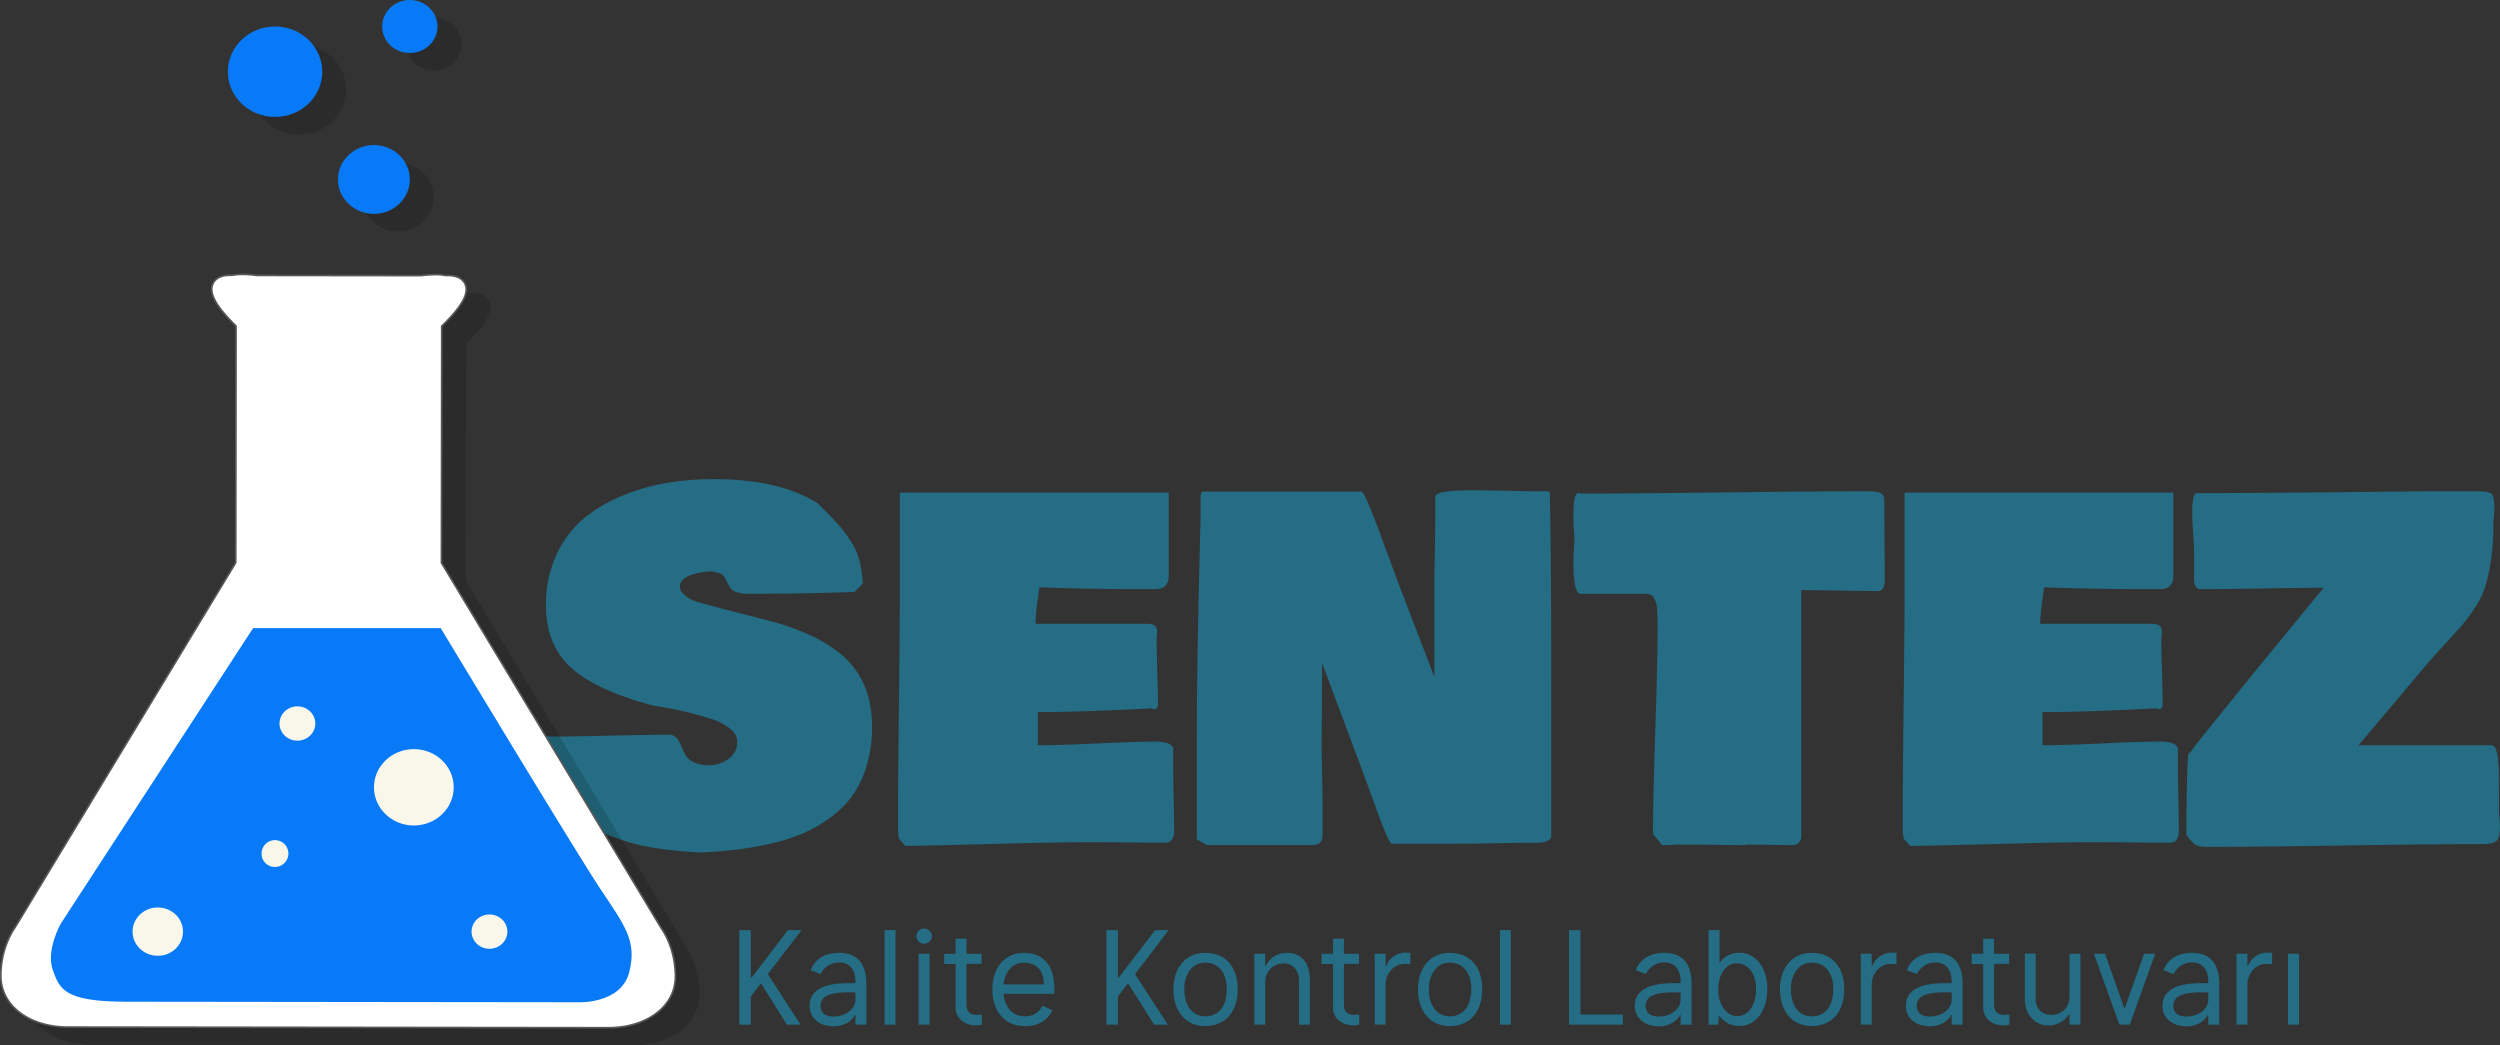 <svg xmlns="http://www.w3.org/2000/svg" viewBox="0 0 1492.34 623.97"><rect x="0" y="0" width="1492.34" height="623.97" fill="#333333" stroke="none"/><defs><style>.cls-1{isolation:isolate;}.cls-2{fill:#246d84;}.cls-3{opacity:0.15;mix-blend-mode:multiply;}.cls-4{fill:#fff;stroke:#595959;stroke-miterlimit:10;}.cls-5{fill:#087af7;}.cls-6{fill:#f9f7ea;}</style></defs><title>logo</title><g class="cls-1"><g id="katman_7" data-name="katman 7"><path class="cls-2" d="M456.9,528.89a245,245,0,0,1-29.23-2.83,122.3,122.3,0,0,1-25-6.89,68,68,0,0,1-20.27-12,57.71,57.71,0,0,1-13.65-18.54,74.1,74.1,0,0,1-6.69-26.2,2.82,2.82,0,0,1,2.76-3,9.62,9.62,0,0,0,2.76.28q11.44,0,34.74-.55t34.74-.55a5.77,5.77,0,0,1,4.55,1.86,14.72,14.72,0,0,1,2.69,4.55,46.79,46.79,0,0,0,2.48,5.38,11.49,11.49,0,0,0,5,4.55,19.23,19.23,0,0,0,9,1.86A19.63,19.63,0,0,0,472.69,473a12.07,12.07,0,0,0,5.17-10.27q0-4.27-4.41-7.86A35,35,0,0,0,461.79,449q-7.24-2.27-13.79-3.86t-13.44-2.76q-6.9-1.17-8-1.45-33.5-9.1-48.19-22.61t-14.68-37a70.19,70.19,0,0,1,6.07-29.71,61.6,61.6,0,0,1,15.86-21.51,87.18,87.18,0,0,1,23.16-13.93,122.06,122.06,0,0,1,27-7.86,171.7,171.7,0,0,1,28.26-2.27q38.74,0,61.77,14.34,8.41,8.41,12.34,12.75a73.75,73.75,0,0,1,7.58,10.13,40.52,40.52,0,0,1,5.1,11.38,76.25,76.25,0,0,1,2,13.72l-5,5q-28.27,1.1-63.42,1.1a21.47,21.47,0,0,1-7.1-1,6.51,6.51,0,0,1-3.58-2.48q-.9-1.52-1.79-3.17t-1.65-3.17a5.7,5.7,0,0,0-3.17-2.48,17.63,17.63,0,0,0-6.41-1,23.48,23.48,0,0,0-3.52.41q-2.41.41-5.65,1.31a15.52,15.52,0,0,0-5.58,2.76,5.44,5.44,0,0,0-2.34,4.34q0,3,3.1,5.51a20.4,20.4,0,0,0,6.55,3.58q3.44,1.11,8.55,2.41t6.34,1.72q30.06,7.58,35.85,9.38,30.19,9.51,42.74,25,11.58,14.34,11.58,36A79.36,79.36,0,0,1,555,477.46a61.18,61.18,0,0,1-8.89,18.2,59.24,59.24,0,0,1-13.79,13.24,85.16,85.16,0,0,1-16.75,9.24,117.86,117.86,0,0,1-19.23,5.79q-10.75,2.34-19.78,3.38T456.9,528.89Z" transform="translate(-37.77 -20.03)"/><path class="cls-2" d="M573.82,515.65v-5.24q0-23.58.55-69.63t.55-69.63V314.08H735.41v49.5q0,.55-.14,2a5,5,0,0,1-.48,2q-.35.55-1,1.59a3.64,3.64,0,0,1-1.45,1.45,11,11,0,0,1-2.21.76,12.47,12.47,0,0,1-3,.34h-3.86q-35.71,0-65.08-1.1-.28,2.21-.9,6.82t-1,8.13q-.35,3.52-.34,6.82h65.63q4.14,0,5.51,1.1a4.33,4.33,0,0,1,1.38,3.58c0,.46,0,1.2-.14,2.21s-.14,1.75-.14,2.21q0,6.62.41,19.58t.41,19.58q-.41,2.76-2.21,2.76a1.87,1.87,0,0,1-1.38-.55q-43.57,2.21-64.53,2.21h-3.58v19.85q12.27,0,35.5-1.1t34.81-1.1q9.1,0,10.48,3.86V477q0,6.62.28,19.58t.28,19.58q0,6.89-5.52,6.89-7.17,0-22.06-.14t-22.61-.14q-19.85,0-56.8,1T578.23,525l-3.86-4.41A46.73,46.73,0,0,1,573.82,515.65Z" transform="translate(-37.77 -20.03)"/><path class="cls-2" d="M752.23,521.17V458.85q-.28-34.19,2.21-130.43V317.11q0-3,1.1-3.58h94.86q1.38,0,5.58,10.48t10.2,27q6,16.48,8.48,22.68L894,424.11v-53.5q0-6.89.34-25.3t.21-28.75q0-3.86,22.06-3.86,6.89,0,18.89.28t14.75.28h10.48q2.2,0,2.21.83.83,38.33.83,109.75v95.69q-1,3.58-8.82,3.58h-3.58q-7.17,0-21.09.28t-21.09.28H868.59q-1.93-.69-8-17.37-6.48-18.06-19.3-52.25T827,415.83q0,8.14-.14,24.27t-.14,24.27q0,6.07.28,18.2t.28,18.2v17.37q0,6.34-5.52,6.34H758.29Z" transform="translate(-37.77 -20.03)"/><path class="cls-2" d="M977,355.44q0-2.48.28-7.38t.28-6.69q0-.69-.28-5T977,329q0-14.61,2.76-14.61a6.13,6.13,0,0,1,1.93.28q28.81,0,85.41-.69t84.72-.69q7,0,8.89,1.24t1.86,4.83v3.86q0,7.17.14,21.16t.14,21.3q0,7.17-3.86,7.17-7.72,0-23-.28t-23-.28v147.8q-1,4.14-4.69,4.41-4.83,0-14.06-.14t-14.06-.14a.79.79,0,0,0-.55.28q-6.07,0-17-.14t-16.34-.14h-8.27q-2.76.28-8,.28l-5.52-6.62q0-21,1.38-62.32t1.38-62.32q0-1-.07-3.17t-.07-3.58q0-1.38-.21-3.45a14,14,0,0,0-.69-3.38,22.35,22.35,0,0,0-1.17-2.62,4.47,4.47,0,0,0-1.86-1.93,6,6,0,0,0-2.83-.62H980.82Q977,373.37,977,355.44Z" transform="translate(-37.77 -20.03)"/><path class="cls-2" d="M1173.57,515.65v-5.24q0-23.58.55-69.63t.55-69.63V314.08h160.49v49.5q0,.55-.14,2a5,5,0,0,1-.48,2q-.35.55-1,1.59a3.64,3.64,0,0,1-1.45,1.45,11,11,0,0,1-2.21.76,12.47,12.47,0,0,1-3,.34H1323q-35.71,0-65.08-1.1-.28,2.21-.9,6.82t-1,8.13q-.35,3.52-.34,6.82h65.63q4.14,0,5.51,1.1a4.33,4.33,0,0,1,1.38,3.58c0,.46,0,1.2-.14,2.21s-.14,1.75-.14,2.21q0,6.62.41,19.58t.41,19.58q-.41,2.76-2.21,2.76a1.87,1.87,0,0,1-1.38-.55q-43.57,2.21-64.53,2.21h-3.58v19.85q12.27,0,35.5-1.1t34.81-1.1q9.1,0,10.48,3.86V477q0,6.62.28,19.58t.28,19.58q0,6.89-5.52,6.89-7.17,0-22.06-.14t-22.61-.14q-19.85,0-56.8,1T1178,525l-3.86-4.41A46.73,46.73,0,0,1,1173.57,515.65Z" transform="translate(-37.77 -20.03)"/><path class="cls-2" d="M1342.88,518.41V514q0-11.85.41-28t1-16.13,4-4.83q3.86-5,14.41-18.06t21.85-27l40.26-49.08q-12.55,0-37,.41t-37,.41a3.64,3.64,0,0,1-2.69-2.14,12.76,12.76,0,0,1-.62-4.48V348.55q0-1.38-.55-9.93t-.55-13.24q0-11,2.76-11,46.88,0,136.77-1.1h29.23q8,0,9.79,1.38t1.79,9.1q0,1.93-.28,4.89t-.28,3.38v.83a142.48,142.48,0,0,1-1.45,21.44,115,115,0,0,1-3.31,15.58,49.88,49.88,0,0,1-6.2,12.75,98,98,0,0,1-7.65,10.41q-3.31,3.79-10.34,11.44t-11.58,13l-40,47.43h79.42q1.52,0,2.48,2.14a22.29,22.29,0,0,1,1.38,6.69q.41,4.55.48,7.79t.07,9.31v12.68q0,1.24.28,4.89t.28,5.58q0,6.34-2.21,8.13t-8.27,1.79h-3.31q-27,0-80.59.83t-80.45.83q-4.69,0-6.76-1.24T1342.88,518.41Z" transform="translate(-37.77 -20.03)"/><path class="cls-2" d="M492,606.93l-6.06,7.91v16.84h-6.83V575.24h6.83v28.33h.55l21.61-28.33h8.16L496.1,601.53l19.57,30.15h-8.16Z" transform="translate(-37.77 -20.03)"/><path class="cls-2" d="M548.42,625.95h-.33c-1.32,2.76-5.73,6.72-12.57,6.72-8.49,0-14.44-4.85-14.44-12.12,0-10.14,9.48-13.67,23.92-13.67h3.42v-.77c0-8.38-4.41-11.57-9.81-11.57a12,12,0,0,0-10.91,6.94l-6.06-2.31c3.42-8.93,12.13-10.36,16.87-10.36,8.49,0,16.42,3.86,16.42,18.52v24.36h-6.5ZM545,612.39c-9.92,0-17.42,1.21-17.42,8.16,0,5.29,4.74,6.28,7.72,6.28,7.83,0,13.12-4.85,13.12-10.14v-4.3Z" transform="translate(-37.77 -20.03)"/><path class="cls-2" d="M572.34,631.68h-6.5V575.24h6.5Z" transform="translate(-37.77 -20.03)"/><path class="cls-2" d="M589.43,574.36a4.47,4.47,0,0,1,4.63,4.41,4.63,4.63,0,0,1-9.26,0A4.47,4.47,0,0,1,589.43,574.36Zm3.2,57.32h-6.5V589.35h6.5Z" transform="translate(-37.77 -20.03)"/><path class="cls-2" d="M623.72,595.41h-9v24.14c0,6.17,4.19,6.28,6.61,6.28a19.64,19.64,0,0,0,2.54-.22v6a11.29,11.29,0,0,1-4.19.44c-5.07,0-11.46-3.31-11.46-10.69v-25.9h-6.83v-6.06h6.83v-9h6.5v9h9Z" transform="translate(-37.77 -20.03)"/><path class="cls-2" d="M630.12,610.52c0-12.68,7.38-21.71,18.74-21.71,10.58,0,18.3,6.17,18.3,21.71v2.76h-30.4c.85,8.07,5.51,13.45,12.76,13.45,5.18,0,8.71-2.43,10.47-6.39l6,2.65c-2.42,5.62-7.94,9.59-16.42,9.59C637.39,632.56,630.12,623.52,630.12,610.52Zm6.67-2.87h24.08c0-8.38-4.52-13-11.91-13C642.38,594.64,637.69,599.93,636.78,607.65Z" transform="translate(-37.77 -20.03)"/><path class="cls-2" d="M711.15,606.93l-6.06,7.91v16.84h-6.83V575.24h6.83v28.33h.55l21.61-28.33h8.16l-20.12,26.29,19.57,30.15h-8.16Z" transform="translate(-37.77 -20.03)"/><path class="cls-2" d="M738.21,610.52c0-12.57,7.17-21.71,19-21.71,12,0,19.4,8.27,19.4,21.71s-7.38,22-19.4,22C745.38,632.56,738.21,623.52,738.21,610.52Zm31.86,0c0-10-5-15.87-12.9-15.87-7.61,0-12.46,6.72-12.46,15.87s4.41,16.2,12.46,16.2S770.07,620.66,770.07,610.52Z" transform="translate(-37.77 -20.03)"/><path class="cls-2" d="M793,631.68h-6.5V589.35H793v7.17h.44c2-4.3,6.17-7.72,12.57-7.72,7.94,0,13.67,5.18,13.67,16v26.9h-6.5V605.22c0-6.17-3.86-10.14-9.26-10.14-4.85,0-10.91,3.64-10.91,11.57Z" transform="translate(-37.77 -20.03)"/><path class="cls-2" d="M849,595.41h-9v24.14c0,6.17,4.19,6.28,6.61,6.28a19.64,19.64,0,0,0,2.54-.22v6a11.29,11.29,0,0,1-4.19.44c-5.07,0-11.46-3.31-11.46-10.69v-25.9h-6.83v-6.06h6.83v-9H840v9h9Z" transform="translate(-37.77 -20.03)"/><path class="cls-2" d="M879.66,595.63a21.45,21.45,0,0,0-3.42-.22c-7.05,0-11.24,6.5-11.35,12v24.25h-6.5V589.35h6.5v7.28h.44c1.21-4.08,6.17-7.94,11.13-7.94a17.36,17.36,0,0,1,3.2.22Z" transform="translate(-37.77 -20.03)"/><path class="cls-2" d="M884.19,610.52c0-12.57,7.17-21.71,19-21.71,12,0,19.4,8.27,19.4,21.71s-7.38,22-19.4,22C891.35,632.56,884.19,623.52,884.19,610.52Zm31.86,0c0-10-5-15.87-12.9-15.87-7.61,0-12.46,6.72-12.46,15.87s4.41,16.2,12.46,16.2S916,620.66,916,610.52Z" transform="translate(-37.77 -20.03)"/><path class="cls-2" d="M939.64,631.68h-6.5V575.24h6.5Z" transform="translate(-37.77 -20.03)"/><path class="cls-2" d="M1006.56,631.68H974.37V575.24h6.83v50.38h25.35Z" transform="translate(-37.77 -20.03)"/><path class="cls-2" d="M1041,625.95h-.33c-1.32,2.76-5.73,6.72-12.57,6.72-8.49,0-14.44-4.85-14.44-12.12,0-10.14,9.48-13.67,23.92-13.67H1041v-.77c0-8.38-4.41-11.57-9.81-11.57a11.94,11.94,0,0,0-10.91,6.94l-6.06-2.31c3.42-8.93,12.13-10.36,16.87-10.36,8.49,0,16.42,3.86,16.42,18.52v24.36H1041Zm-3.42-13.56c-9.92,0-17.42,1.21-17.42,8.16,0,5.29,4.74,6.28,7.72,6.28,7.83,0,13.12-4.85,13.12-10.14v-4.3Z" transform="translate(-37.77 -20.03)"/><path class="cls-2" d="M1076.35,632.45c-5.84,0-9.76-2.45-12.4-6.28l-.61,5.51h-5.62V575.24h6.5v19.65a13.91,13.91,0,0,1,12-6.09c9.81,0,16.53,9.15,16.53,21.6C1092.77,623.08,1085.94,632.45,1076.35,632.45Zm-2.09-37.37c-6.61,0-9.81,7.05-10.36,11.13a26.14,26.14,0,0,0,0,9.26c.77,4.08,4.3,11.13,10.8,11.13,7.28,0,11.35-7.5,11.35-16.2C1086,602.47,1082.3,595.08,1074.25,595.08Z" transform="translate(-37.77 -20.03)"/><path class="cls-2" d="M1100.28,610.52c0-12.57,7.17-21.71,19-21.71,12,0,19.4,8.27,19.4,21.71s-7.38,22-19.4,22C1107.44,632.56,1100.28,623.52,1100.28,610.52Zm31.86,0c0-10-5-15.87-12.9-15.87-7.61,0-12.46,6.72-12.46,15.87s4.41,16.2,12.46,16.2S1132.13,620.66,1132.13,610.52Z" transform="translate(-37.77 -20.03)"/><path class="cls-2" d="M1169.84,595.63a21.45,21.45,0,0,0-3.42-.22c-7.05,0-11.24,6.5-11.35,12v24.25h-6.5V589.35h6.5v7.28h.44c1.21-4.08,6.17-7.94,11.13-7.94a17.36,17.36,0,0,1,3.2.22Z" transform="translate(-37.77 -20.03)"/><path class="cls-2" d="M1202.8,625.95h-.33c-1.32,2.76-5.73,6.72-12.57,6.72-8.49,0-14.44-4.85-14.44-12.12,0-10.14,9.48-13.67,23.92-13.67h3.42v-.77c0-8.38-4.41-11.57-9.81-11.57a12,12,0,0,0-10.91,6.94l-6.06-2.31c3.42-8.93,12.13-10.36,16.87-10.36,8.49,0,16.42,3.86,16.42,18.52v24.36h-6.5Zm-3.42-13.56c-9.92,0-17.42,1.21-17.42,8.16,0,5.29,4.74,6.28,7.72,6.28,7.83,0,13.12-4.85,13.12-10.14v-4.3Z" transform="translate(-37.77 -20.03)"/><path class="cls-2" d="M1237.09,595.41h-9v24.14c0,6.17,4.19,6.28,6.61,6.28a19.64,19.64,0,0,0,2.54-.22v6a11.29,11.29,0,0,1-4.19.44c-5.07,0-11.46-3.31-11.46-10.69v-25.9h-6.83v-6.06h6.83v-9h6.5v9h9Z" transform="translate(-37.77 -20.03)"/><path class="cls-2" d="M1273.14,589.35h6.5v42.33h-6.5v-6h-.44a14.57,14.57,0,0,1-12.57,6.5c-6.17,0-13.67-5.18-13.67-16v-26.9h6.5v26.9c0,6.17,3.86,9.7,9.26,9.7,4.85,0,10.91-3.09,10.91-11Z" transform="translate(-37.77 -20.03)"/><path class="cls-2" d="M1309.08,631.68h-6.17l-15.21-42.33h6.61l11.46,32.3h.44l11.46-32.3h6.61Z" transform="translate(-37.77 -20.03)"/><path class="cls-2" d="M1356,625.95h-.33c-1.32,2.76-5.73,6.72-12.57,6.72-8.49,0-14.44-4.85-14.44-12.12,0-10.14,9.48-13.67,23.92-13.67H1356v-.77c0-8.38-4.41-11.57-9.81-11.57a12,12,0,0,0-10.91,6.94l-6.06-2.31c3.42-8.93,12.13-10.36,16.87-10.36,8.49,0,16.42,3.86,16.42,18.52v24.36H1356Zm-3.42-13.56c-9.92,0-17.42,1.21-17.42,8.16,0,5.29,4.74,6.28,7.72,6.28,7.83,0,13.12-4.85,13.12-10.14v-4.3Z" transform="translate(-37.77 -20.03)"/><path class="cls-2" d="M1394.09,595.63a21.45,21.45,0,0,0-3.42-.22c-7.05,0-11.24,6.5-11.35,12v24.25h-6.5V589.35h6.5v7.28h.44c1.21-4.08,6.17-7.94,11.13-7.94a17.36,17.36,0,0,1,3.2.22Z" transform="translate(-37.77 -20.03)"/><path class="cls-2" d="M1410.16,631.68h-6.61V589.35h6.61Z" transform="translate(-37.77 -20.03)"/></g><g id="katman_8" data-name="katman 8"><g class="cls-3"><path d="M415,644l-322.13-.38c-23.25,0-40.1-12.89-40.09-30.62,0-16.43,7.29-27.14,8.46-28.76L193,366.43l.18-141.3c-12-11.8-16.25-19.56-13.88-25.08.83-1.95,3.28-5.2,10.22-5.2.54,0,1,0,1.44,0a31,31,0,0,1,6.1-.51,68.15,68.15,0,0,1,8.49.61l98.16.12a66.28,66.28,0,0,1,8.48-.6,31,31,0,0,1,6.09.53c.42,0,.9,0,1.45,0,6.94,0,9.38,3.28,10.22,5.23,2.35,5.52-2,13.28-13.95,25l-.18,141.3L447,584.71c1.16,1.62,8.4,12.35,8.38,28.76,0,17.71-16.91,30.55-40.17,30.53" transform="translate(-37.77 -20.03)"/></g><path class="cls-4" d="M401,633.5l-322.64-.39c-23.25,0-40.11-12.89-40.09-30.61,0-16.43,7.29-27.14,8.46-28.76L178.5,355.93l.18-141.3c-12-11.8-16.25-19.56-13.87-25.08.83-1.95,3.28-5.2,10.21-5.2.55,0,1,0,1.44,0a31.21,31.21,0,0,1,6.11-.51,67.13,67.13,0,0,1,8.48.61l98.16.12a67,67,0,0,1,8.49-.6,30.92,30.92,0,0,1,6.09.52c.43,0,.9,0,1.44,0,6.95,0,9.38,3.28,10.22,5.23,2.35,5.52-2,13.28-14,25l-.18,141.3L432.54,574.2c1.16,1.62,8.4,12.35,8.38,28.77,0,17.71-16.92,30.55-40.18,30.53" transform="translate(-37.77 -20.03)"/><path class="cls-5" d="M188.84,395,74,571.46S65.07,587.34,69.26,599s6.92,19,44.57,19l270.06.32s24.78.75,29.51-18-2.7-27.77-17.53-50.08-95-155.24-95-155.24H189" transform="translate(-37.77 -20.03)"/><ellipse class="cls-6" cx="177.53" cy="431.89" rx="10.69" ry="10.24"/><ellipse class="cls-6" cx="292.18" cy="556.12" rx="10.69" ry="10.24"/><ellipse class="cls-6" cx="94.19" cy="556.12" rx="15.06" ry="14.42"/><path class="cls-6" d="M193.92,529.84a8,8,0,1,1,8,7.7A7.87,7.87,0,0,1,193.92,529.84Z" transform="translate(-37.77 -20.03)"/><path class="cls-6" d="M261,490c0-12.59,10.65-22.8,23.8-22.8s23.81,10.21,23.81,22.8-10.66,22.8-23.81,22.8S261,502.58,261,490Z" transform="translate(-37.77 -20.03)"/><g class="cls-3"><ellipse cx="237.51" cy="117.68" rx="21.45" ry="20.54"/></g><path class="cls-5" d="M239.52,127.16c0-11.34,9.6-20.54,21.45-20.54s21.44,9.2,21.44,20.54S272.81,147.7,261,147.7,239.52,138.51,239.52,127.16Z" transform="translate(-37.77 -20.03)"/><g class="cls-3"><ellipse cx="178.5" cy="53.36" rx="28.18" ry="26.99"/></g><ellipse class="cls-5" cx="164.19" cy="42.81" rx="28.18" ry="26.99"/><g class="cls-3"><ellipse cx="258.96" cy="26.37" rx="16.52" ry="15.82"/></g><ellipse class="cls-5" cx="244.64" cy="15.82" rx="16.52" ry="15.82"/></g></g></svg>